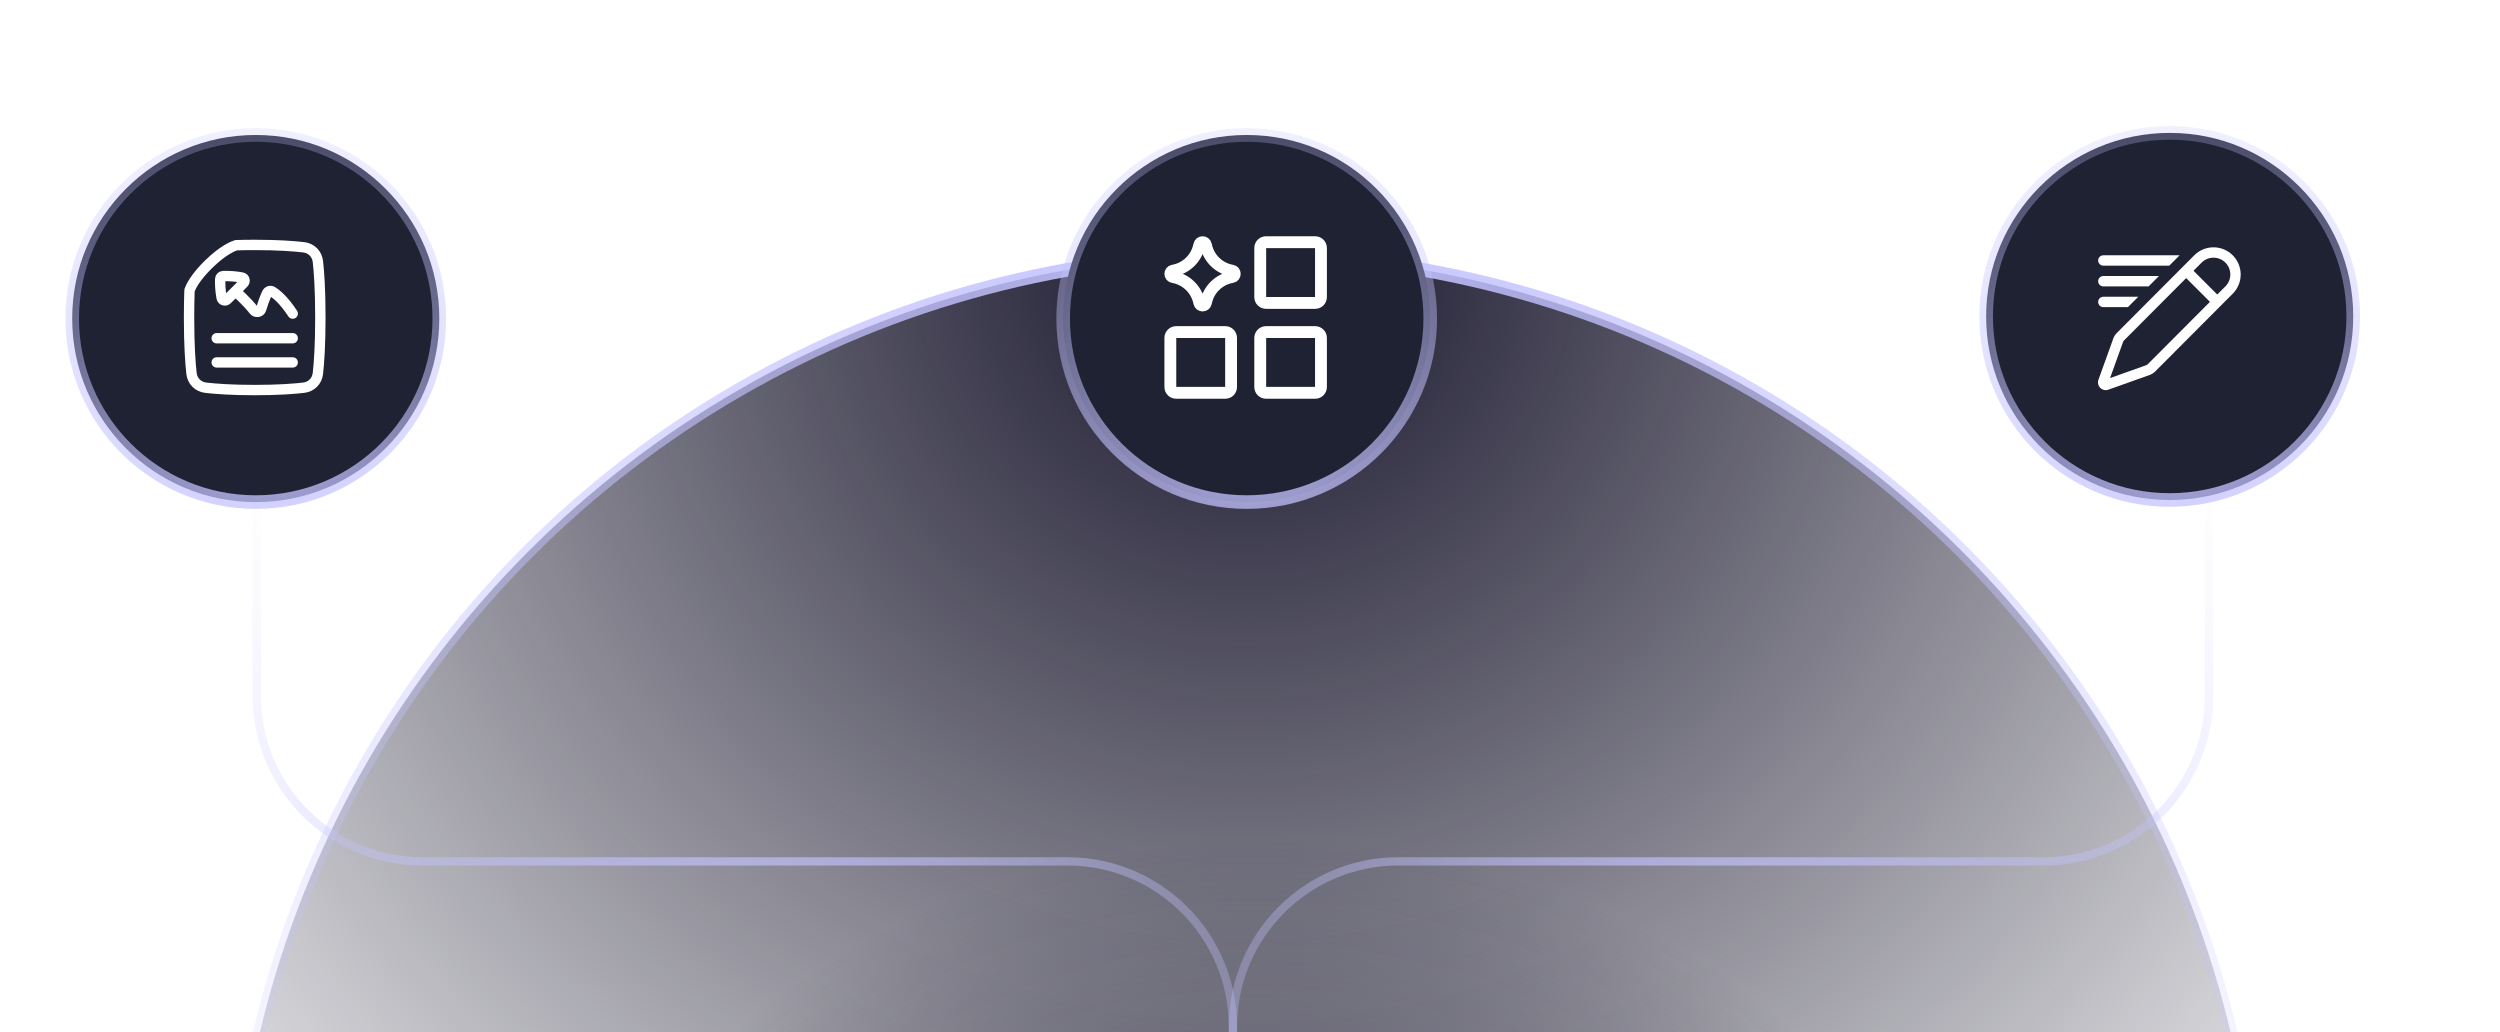 <svg width="281" height="116" viewBox="0 0 281 116" fill="none" xmlns="http://www.w3.org/2000/svg">
<circle cx="139.966" cy="142.415" r="113.852" transform="rotate(-180 139.966 142.415)" fill="url(#paint0_radial_894_293)" stroke="url(#paint1_radial_894_293)" stroke-width="1.528"/>
<circle cx="139.966" cy="150.056" r="75.647" transform="rotate(-180 139.966 150.056)" fill="url(#paint2_radial_894_293)" stroke="url(#paint3_radial_894_293)" stroke-width="1.528"/>
<circle cx="139.966" cy="165.338" r="75.647" transform="rotate(-180 139.966 165.338)" stroke="url(#paint4_radial_894_293)" stroke-width="1.528"/>
<g filter="url(#filter0_ddd_894_293)">
</g>
<circle cx="28.747" cy="35.804" r="20.631" transform="rotate(-180 28.747 35.804)" fill="#1F2232" stroke="url(#paint5_radial_894_293)" stroke-width="1.528"/>
<g clip-path="url(#clip0_894_293)">
<path d="M32.901 40.736L24.356 40.736M32.901 38.017L24.356 38.017M26.544 27.561C26.195 27.669 25.077 28.113 23.461 29.689C21.938 31.174 21.446 32.228 21.302 32.629C21.269 33.499 21.249 34.513 21.249 35.686C21.249 38.819 21.394 40.815 21.527 41.984C21.624 42.84 22.266 43.479 23.121 43.579C24.214 43.706 26 43.843 28.629 43.843C31.257 43.843 33.043 43.706 34.137 43.579C34.991 43.479 35.633 42.84 35.73 41.984C35.863 40.815 36.009 38.819 36.009 35.686C36.009 32.554 35.863 30.558 35.73 29.389C35.633 28.533 34.991 27.894 34.137 27.794C33.043 27.667 31.257 27.529 28.629 27.529C27.864 27.529 27.17 27.541 26.544 27.561Z" stroke="white" stroke-width="1.165" stroke-linecap="round" stroke-linejoin="round"/>
<path d="M32.901 35.247C31.902 33.72 31.069 33.05 30.611 32.769C30.395 32.635 30.134 32.722 30.021 32.95C29.763 33.473 29.52 34.191 29.346 34.76C29.244 35.094 28.756 35.166 28.541 34.891C27.676 33.781 26.492 32.773 26.492 32.773M24.913 33.48C24.742 32.577 24.735 31.785 24.75 31.366C24.752 31.278 24.788 31.194 24.851 31.131C24.913 31.069 24.997 31.032 25.085 31.03C25.794 31.009 26.503 31.063 27.2 31.193C27.493 31.249 27.59 31.606 27.378 31.817L25.536 33.66C25.325 33.87 24.968 33.773 24.913 33.48Z" stroke="white" stroke-width="1.165" stroke-linecap="round" stroke-linejoin="round"/>
</g>
<g opacity="0.5" filter="url(#filter1_dddddd_894_293)">
<circle cx="139.965" cy="150.056" r="33.315" transform="rotate(-180 139.965 150.056)" stroke="url(#paint6_radial_894_293)" stroke-width="0.611"/>
</g>
<circle cx="140.13" cy="35.804" r="20.631" transform="rotate(-180 140.13 35.804)" fill="#1F2232" stroke="url(#paint7_radial_894_293)" stroke-width="1.528"/>
<g clip-path="url(#clip1_894_293)">
<path d="M142.303 37.326L147.827 37.326C147.999 37.327 148.164 37.395 148.285 37.517C148.407 37.639 148.476 37.804 148.477 37.976L148.477 43.502C148.477 43.862 148.185 44.152 147.827 44.152L142.3 44.152C141.94 44.152 141.65 43.861 141.65 43.502L141.65 37.976C141.651 37.804 141.719 37.639 141.841 37.517C141.963 37.395 142.128 37.327 142.3 37.326M142.303 27.221L147.827 27.221C147.999 27.221 148.164 27.29 148.285 27.412C148.407 27.534 148.476 27.698 148.477 27.871L148.477 33.397C148.477 33.757 148.185 34.047 147.827 34.047L142.3 34.047C141.94 34.047 141.65 33.755 141.65 33.397L141.65 27.869C141.651 27.697 141.719 27.532 141.841 27.41C141.963 27.289 142.128 27.22 142.3 27.219M132.196 37.326L137.723 37.326C137.895 37.327 138.06 37.395 138.182 37.517C138.303 37.639 138.372 37.804 138.373 37.976L138.373 43.502C138.373 43.862 138.082 44.152 137.723 44.152L132.196 44.152C131.837 44.152 131.546 43.861 131.546 43.502L131.546 37.976C131.547 37.804 131.616 37.639 131.737 37.517C131.859 37.395 132.024 37.327 132.196 37.326ZM138.486 31.137C138.887 31.068 138.887 30.494 138.486 30.424C137.777 30.3 137.121 29.969 136.601 29.471C136.082 28.973 135.722 28.332 135.568 27.63L135.544 27.519C135.458 27.123 134.894 27.119 134.804 27.515L134.774 27.644C134.615 28.344 134.252 28.981 133.731 29.475C133.211 29.97 132.556 30.299 131.849 30.422C131.446 30.491 131.446 31.069 131.849 31.14C132.556 31.263 133.211 31.593 133.731 32.087C134.252 32.581 134.615 33.218 134.774 33.918L134.804 34.046C134.894 34.441 135.456 34.439 135.544 34.043L135.568 33.933C135.722 33.23 136.081 32.588 136.601 32.09C137.121 31.592 137.777 31.261 138.486 31.137Z" stroke="white" stroke-width="1.332" stroke-linecap="round" stroke-linejoin="round"/>
</g>
<circle cx="243.873" cy="35.569" r="20.631" transform="rotate(-180 243.873 35.569)" fill="#1F2232" stroke="url(#paint8_radial_894_293)" stroke-width="1.528"/>
<path d="M246.635 28.696C247.207 28.122 247.984 27.799 248.794 27.798C249.604 27.797 250.381 28.118 250.955 28.69C251.529 29.262 251.851 30.039 251.853 30.849C251.854 31.659 251.533 32.436 250.961 33.01L242.257 41.739C242.074 41.923 241.852 42.064 241.607 42.151L236.982 43.801C236.826 43.857 236.658 43.867 236.496 43.831C236.335 43.794 236.187 43.713 236.07 43.596C235.953 43.478 235.872 43.33 235.835 43.169C235.799 43.007 235.81 42.839 235.866 42.683L237.528 38.065C237.614 37.823 237.753 37.604 237.934 37.423L246.635 28.696ZM250.133 29.516C249.958 29.341 249.75 29.201 249.52 29.106C249.291 29.011 249.045 28.963 248.796 28.963C248.548 28.963 248.302 29.012 248.073 29.108C247.844 29.203 247.636 29.343 247.46 29.519L246.549 30.432L249.221 33.104L250.136 32.187C250.311 32.012 250.45 31.803 250.545 31.574C250.64 31.345 250.688 31.099 250.688 30.851C250.688 30.603 250.639 30.358 250.544 30.128C250.448 29.899 250.309 29.691 250.133 29.516ZM248.398 33.929L245.726 31.257L238.759 38.245C238.699 38.306 238.653 38.379 238.624 38.46L237.171 42.496L241.215 41.054C241.297 41.025 241.371 40.978 241.432 40.916L248.398 33.929ZM244.989 28.695L236.416 28.695C236.261 28.695 236.113 28.756 236.004 28.865C235.895 28.975 235.833 29.123 235.833 29.277C235.833 29.432 235.895 29.58 236.004 29.689C236.113 29.799 236.261 29.86 236.416 29.86L243.827 29.86L244.989 28.695ZM242.665 31.025L236.416 31.025C236.261 31.025 236.113 31.087 236.004 31.196C235.895 31.305 235.833 31.453 235.833 31.608C235.833 31.762 235.895 31.911 236.004 32.02C236.113 32.129 236.261 32.191 236.416 32.191L241.504 32.191L242.665 31.025ZM240.343 33.356L236.416 33.356C236.261 33.356 236.113 33.417 236.004 33.526C235.895 33.636 235.833 33.784 235.833 33.938C235.833 34.093 235.895 34.241 236.004 34.35C236.113 34.46 236.261 34.521 236.416 34.521L239.181 34.521L240.343 33.356Z" fill="white"/>
<path d="M138.579 128.908V115.415C138.579 105.144 130.253 96.818 119.982 96.818H47.461C37.19 96.818 28.864 88.492 28.864 78.222V0.549" stroke="url(#paint9_radial_894_293)" stroke-width="0.93" stroke-linejoin="round"/>
<path d="M138.579 128.908V115.415C138.579 105.144 146.905 96.818 157.175 96.818H229.696C239.967 96.818 248.293 88.492 248.293 78.222V0.549" stroke="url(#paint10_radial_894_293)" stroke-width="0.93" stroke-linejoin="round"/>
<defs>
<filter id="filter0_ddd_894_293" x="63.375" y="73.465" width="153.182" height="153.182" filterUnits="userSpaceOnUse" color-interpolation-filters="sRGB">
<feFlood flood-opacity="0" result="BackgroundImageFix"/>
<feColorMatrix in="SourceAlpha" type="matrix" values="0 0 0 0 0 0 0 0 0 0 0 0 0 0 0 0 0 0 127 0" result="hardAlpha"/>
<feOffset/>
<feGaussianBlur stdDeviation="10.27"/>
<feColorMatrix type="matrix" values="0 0 0 0 1 0 0 0 0 1 0 0 0 0 1 0 0 0 1 0"/>
<feBlend mode="normal" in2="BackgroundImageFix" result="effect1_dropShadow_894_293"/>
<feColorMatrix in="SourceAlpha" type="matrix" values="0 0 0 0 0 0 0 0 0 0 0 0 0 0 0 0 0 0 127 0" result="hardAlpha"/>
<feOffset/>
<feGaussianBlur stdDeviation="17.605"/>
<feColorMatrix type="matrix" values="0 0 0 0 1 0 0 0 0 1 0 0 0 0 1 0 0 0 1 0"/>
<feBlend mode="normal" in2="effect1_dropShadow_894_293" result="effect2_dropShadow_894_293"/>
<feColorMatrix in="SourceAlpha" type="matrix" values="0 0 0 0 0 0 0 0 0 0 0 0 0 0 0 0 0 0 127 0" result="hardAlpha"/>
<feOffset/>
<feGaussianBlur stdDeviation="30.809"/>
<feColorMatrix type="matrix" values="0 0 0 0 1 0 0 0 0 1 0 0 0 0 1 0 0 0 1 0"/>
<feBlend mode="normal" in2="effect2_dropShadow_894_293" result="effect3_dropShadow_894_293"/>
<feBlend mode="normal" in="SourceGraphic" in2="effect3_dropShadow_894_293" result="shape"/>
</filter>
<filter id="filter1_dddddd_894_293" x="4.675" y="14.766" width="270.58" height="270.58" filterUnits="userSpaceOnUse" color-interpolation-filters="sRGB">
<feFlood flood-opacity="0" result="BackgroundImageFix"/>
<feColorMatrix in="SourceAlpha" type="matrix" values="0 0 0 0 0 0 0 0 0 0 0 0 0 0 0 0 0 0 127 0" result="hardAlpha"/>
<feOffset/>
<feGaussianBlur stdDeviation="1.21"/>
<feColorMatrix type="matrix" values="0 0 0 0 1 0 0 0 0 1 0 0 0 0 1 0 0 0 1 0"/>
<feBlend mode="normal" in2="BackgroundImageFix" result="effect1_dropShadow_894_293"/>
<feColorMatrix in="SourceAlpha" type="matrix" values="0 0 0 0 0 0 0 0 0 0 0 0 0 0 0 0 0 0 127 0" result="hardAlpha"/>
<feOffset/>
<feGaussianBlur stdDeviation="2.421"/>
<feColorMatrix type="matrix" values="0 0 0 0 1 0 0 0 0 1 0 0 0 0 1 0 0 0 1 0"/>
<feBlend mode="normal" in2="effect1_dropShadow_894_293" result="effect2_dropShadow_894_293"/>
<feColorMatrix in="SourceAlpha" type="matrix" values="0 0 0 0 0 0 0 0 0 0 0 0 0 0 0 0 0 0 127 0" result="hardAlpha"/>
<feOffset/>
<feGaussianBlur stdDeviation="8.472"/>
<feColorMatrix type="matrix" values="0 0 0 0 1 0 0 0 0 1 0 0 0 0 1 0 0 0 1 0"/>
<feBlend mode="normal" in2="effect2_dropShadow_894_293" result="effect3_dropShadow_894_293"/>
<feColorMatrix in="SourceAlpha" type="matrix" values="0 0 0 0 0 0 0 0 0 0 0 0 0 0 0 0 0 0 127 0" result="hardAlpha"/>
<feOffset/>
<feGaussianBlur stdDeviation="16.945"/>
<feColorMatrix type="matrix" values="0 0 0 0 1 0 0 0 0 1 0 0 0 0 1 0 0 0 1 0"/>
<feBlend mode="normal" in2="effect3_dropShadow_894_293" result="effect4_dropShadow_894_293"/>
<feColorMatrix in="SourceAlpha" type="matrix" values="0 0 0 0 0 0 0 0 0 0 0 0 0 0 0 0 0 0 127 0" result="hardAlpha"/>
<feOffset/>
<feGaussianBlur stdDeviation="29.048"/>
<feColorMatrix type="matrix" values="0 0 0 0 1 0 0 0 0 1 0 0 0 0 1 0 0 0 1 0"/>
<feBlend mode="normal" in2="effect4_dropShadow_894_293" result="effect5_dropShadow_894_293"/>
<feColorMatrix in="SourceAlpha" type="matrix" values="0 0 0 0 0 0 0 0 0 0 0 0 0 0 0 0 0 0 127 0" result="hardAlpha"/>
<feOffset/>
<feGaussianBlur stdDeviation="50.835"/>
<feColorMatrix type="matrix" values="0 0 0 0 1 0 0 0 0 1 0 0 0 0 1 0 0 0 1 0"/>
<feBlend mode="normal" in2="effect5_dropShadow_894_293" result="effect6_dropShadow_894_293"/>
<feBlend mode="normal" in="SourceGraphic" in2="effect6_dropShadow_894_293" result="shape"/>
</filter>
<radialGradient id="paint0_radial_894_293" cx="0" cy="0" r="1" gradientUnits="userSpaceOnUse" gradientTransform="translate(139.966 257.031) rotate(-90) scale(186.443)">
<stop stop-color="#151329"/>
<stop offset="0.94" stop-color="#151329" stop-opacity="0"/>
</radialGradient>
<radialGradient id="paint1_radial_894_293" cx="0" cy="0" r="1" gradientUnits="userSpaceOnUse" gradientTransform="translate(139.966 257.031) rotate(-90) scale(186.443)">
<stop stop-color="#C3C2FF"/>
<stop offset="0.94" stop-color="#C3C2FF" stop-opacity="0"/>
</radialGradient>
<radialGradient id="paint2_radial_894_293" cx="0" cy="0" r="1" gradientUnits="userSpaceOnUse" gradientTransform="translate(137.763 113.379) rotate(90) scale(98.57)">
<stop stop-color="#151329"/>
<stop offset="0.94" stop-color="#151329" stop-opacity="0"/>
</radialGradient>
<radialGradient id="paint3_radial_894_293" cx="0" cy="0" r="1" gradientUnits="userSpaceOnUse" gradientTransform="translate(137.763 113.379) rotate(90) scale(98.57)">
<stop stop-color="#C3C2FF"/>
<stop offset="0.94" stop-color="#C3C2FF" stop-opacity="0"/>
</radialGradient>
<radialGradient id="paint4_radial_894_293" cx="0" cy="0" r="1" gradientUnits="userSpaceOnUse" gradientTransform="translate(137.763 128.661) rotate(92.051) scale(66.52)">
<stop stop-color="#C3C2FF"/>
<stop offset="0.94" stop-color="#C3C2FF" stop-opacity="0"/>
</radialGradient>
<radialGradient id="paint5_radial_894_293" cx="0" cy="0" r="1" gradientUnits="userSpaceOnUse" gradientTransform="translate(28.13 25.534) rotate(88.114) scale(44.74)">
<stop stop-color="#C3C2FF"/>
<stop offset="0.94" stop-color="#C3C2FF" stop-opacity="0"/>
</radialGradient>
<radialGradient id="paint6_radial_894_293" cx="0" cy="0" r="1" gradientUnits="userSpaceOnUse" gradientTransform="translate(138.996 133.918) rotate(88.114) scale(70.306)">
<stop stop-color="#C3C2FF"/>
<stop offset="0.94" stop-color="#C3C2FF" stop-opacity="0"/>
</radialGradient>
<radialGradient id="paint7_radial_894_293" cx="0" cy="0" r="1" gradientUnits="userSpaceOnUse" gradientTransform="translate(139.513 25.534) rotate(88.114) scale(44.74)">
<stop stop-color="#C3C2FF"/>
<stop offset="0.94" stop-color="#C3C2FF" stop-opacity="0"/>
</radialGradient>
<radialGradient id="paint8_radial_894_293" cx="0" cy="0" r="1" gradientUnits="userSpaceOnUse" gradientTransform="translate(243.256 25.299) rotate(88.114) scale(44.74)">
<stop stop-color="#C3C2FF"/>
<stop offset="0.94" stop-color="#C3C2FF" stop-opacity="0"/>
</radialGradient>
<radialGradient id="paint9_radial_894_293" cx="0" cy="0" r="1" gradientUnits="userSpaceOnUse" gradientTransform="translate(83.721 128.908) rotate(-90) scale(104.398 89.234)">
<stop stop-color="#C3C2FF"/>
<stop offset="0.94" stop-color="#C3C2FF" stop-opacity="0"/>
</radialGradient>
<radialGradient id="paint10_radial_894_293" cx="0" cy="0" r="1" gradientUnits="userSpaceOnUse" gradientTransform="translate(193.436 128.908) rotate(-90) scale(104.398 89.234)">
<stop stop-color="#C3C2FF"/>
<stop offset="0.94" stop-color="#C3C2FF" stop-opacity="0"/>
</radialGradient>
<clipPath id="clip0_894_293">
<rect width="18.644" height="18.644" fill="white" transform="matrix(-1 8.74228e-08 8.74228e-08 1 37.951 26.364)"/>
</clipPath>
<clipPath id="clip1_894_293">
<rect width="18.644" height="18.644" fill="white" transform="matrix(-1 8.74228e-08 8.74228e-08 1 149.335 26.364)"/>
</clipPath>
</defs>
</svg>
